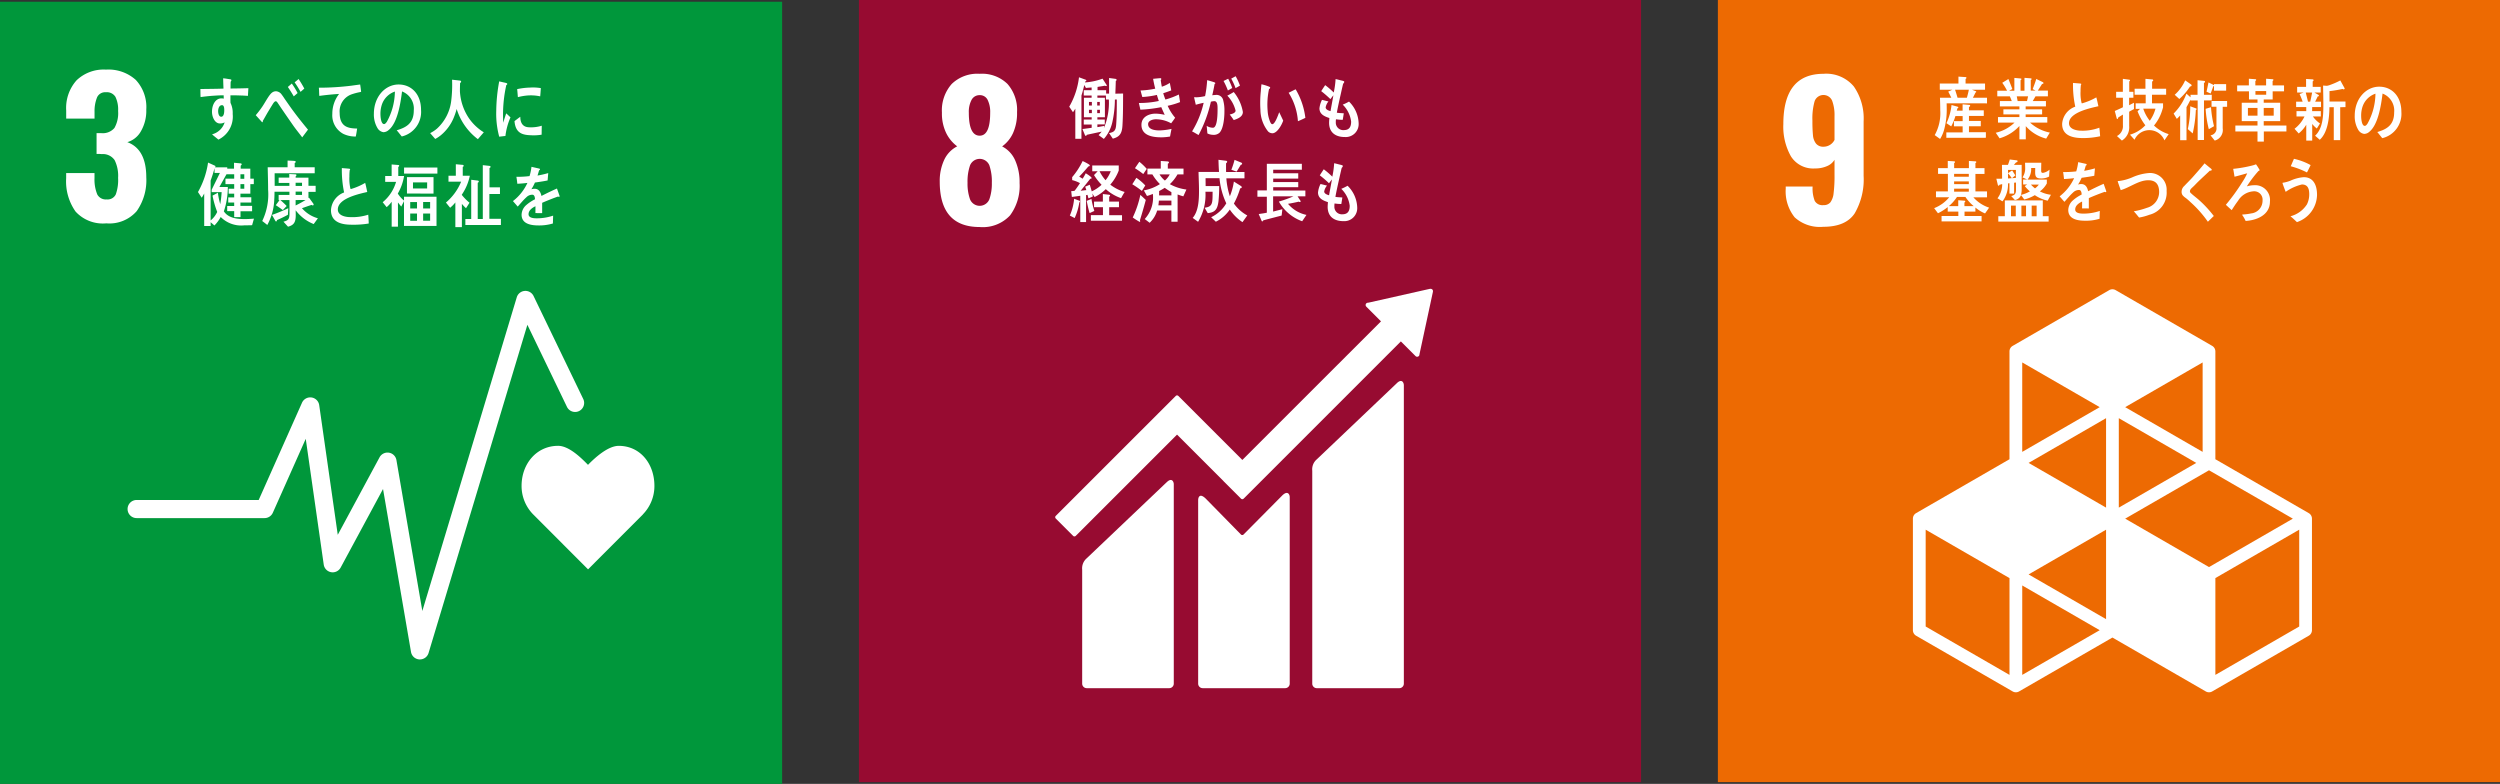 <svg xmlns="http://www.w3.org/2000/svg" width="345" height="108.171"><rect width="100%" height="100%" fill="#333333" stroke="none"/><path fill="#970b31" d="M118.533 0h107.933v107.933H118.533z"/><path d="M129.684 25.074a6.862 6.862 0 01.61-3 3.961 3.961 0 011.8-1.879 5.071 5.071 0 01-1.524-1.843 6.172 6.172 0 01-.584-2.808 5.49 5.49 0 011.347-3.951 5.086 5.086 0 013.862-1.41 5.035 5.035 0 013.837 1.4 5.44 5.44 0 011.321 3.889 6.683 6.683 0 01-.559 2.9 4.631 4.631 0 01-1.5 1.831 3.926 3.926 0 011.8 1.931 7.386 7.386 0 01.609 3.125 6.831 6.831 0 01-1.321 4.471 5.133 5.133 0 01-4.192 1.6q-5.506-.005-5.506-6.256zm6.847 2.428a6.462 6.462 0 00.343-2.274 6.889 6.889 0 00-.343-2.414 1.441 1.441 0 00-2.668.013 6.9 6.9 0 00-.343 2.4 6.468 6.468 0 00.343 2.274 1.438 1.438 0 002.668 0zm.115-11.955a3.706 3.706 0 00-.356-1.767 1.17 1.17 0 00-1.093-.648 1.223 1.223 0 00-1.118.648 3.485 3.485 0 00-.381 1.767q0 3.178 1.5 3.176 1.447-.001 1.448-3.172z" fill="#fff"/><g fill="#fff"><path d="M192.741 52.901L181.72 63.386a1.822 1.822 0 00-.629 1.574v29.382a.628.628 0 00.629.627h11.384a.627.627 0 00.627-.627V53.166c0-.348-.272-.98-.99-.266m-31.75 13.659l-11.022 10.482a1.829 1.829 0 00-.629 1.574v15.727a.63.63 0 00.629.626h11.385a.629.629 0 00.628-.626V66.827c0-.347-.274-.981-.99-.263"/><path d="M197.75 40.188a.314.314 0 00-.093-.24.339.339 0 00-.2-.09h-.061l-.09.006-8.439 1.9-.153.016a.333.333 0 00-.164.086.322.322 0 000 .453l.1.1 1.927 1.928-19.134 19.125-8.832-8.833a.252.252 0 00-.359 0l-2.4 2.4-14.158 14.155a.256.256 0 000 .36l2.4 2.4a.251.251 0 00.356 0l13.981-13.978 6.409 6.41a.127.127 0 00.02.029l2.4 2.4a.251.251 0 00.359 0l21.7-21.7 2.024 2.023a.316.316 0 00.45 0 .309.309 0 00.092-.208v-.028l1.854-8.615z"/><path d="M176.928 68.398l-5.332 5.378a.256.256 0 01-.344-.014l-4.831-4.925c-.885-.88-1.075-.166-1.075.181V94.34a.625.625 0 00.624.627h11.387a.628.628 0 00.626-.627V68.597c0-.345-.273-.98-1.055-.2"/></g><path d="M154.9 17.302c-.062 1.113-.38 1.583-1.331 1.833l-.523-.767c.665-.13.92-.307.983-1.131.089-1.157.089-2.333.089-3.5h-.263a14.9 14.9 0 01-.365 3.187 5.2 5.2 0 01-1.157 2.247l-.728-.527a5.343 5.343 0 00.427-.481c-.689.148-1.378.289-2.068.445-.008.074-.047.138-.119.138s-.11-.064-.134-.129l-.334-.814c.428-.046.848-.111 1.276-.167v-.453h-1.094v-.687h1.094v-.315h-1.071v-2.693h1.062v-.306h-1.086v-.731h1.086v-.379c-.261.018-.522.038-.786.065l-.221-.407c-.095.359-.182.729-.284 1.092-.018.065-.113.343-.113.388v5.944h-.846v-4.166a4.97 4.97 0 01-.324.5l-.516-.766a10.546 10.546 0 001.347-4.057l.935.342a.136.136 0 01.079.111c0 .075-.1.11-.151.121l-.031.137a8.649 8.649 0 002.417-.519l.594.918a.1.1 0 01-.11.1.212.212 0 01-.144-.055c-.34.071-.689.118-1.029.175v.453h1.186v.473h.407v-2.159l.887.121c.055.009.151.047.151.13a.183.183 0 01-.113.158 114.55 114.55 0 01-.062 1.757c.356-.007.713-.017 1.07-.017-.007 1.467.002 2.929-.087 4.391zm-4.222-3.239h-.4v.5h.4zm0 1.091h-.4v.456h.4zm1.093-1.091h-.357v.5h.357zm.016 1.091h-.373v.456h.373zm.831-1.416v-.556h-1.18v.306h1.038v2.693h-1.038v.315h1.021v.667h-1.021v.38c.318-.048.625-.112.943-.167l-.047.315a9.2 9.2 0 00.689-3.954zm8.521.862a6.53 6.53 0 001.032 1.647c-.175.268-.364.52-.554.771a4.3 4.3 0 00-2.14-.557c-.323 0-1.037.157-1.037.667 0 .814 1.093.871 1.592.871a8.877 8.877 0 001.64-.213c-.078.353-.141.7-.205 1.055a7.21 7.21 0 01-1.162.11c-1.009 0-2.784-.129-2.784-1.722 0-1.158 1.127-1.547 1.941-1.547a5.79 5.79 0 011.268.168c-.157-.353-.325-.7-.475-1.064a18.815 18.815 0 01-2.884.35l-.206-.925a12.537 12.537 0 002.75-.277q-.144-.418-.263-.834a11.985 11.985 0 01-2.012.286c-.087-.294-.165-.6-.245-.9a11.62 11.62 0 002.027-.25 15.681 15.681 0 01-.292-1.361c.324-.027.65-.065.972-.084h.033a.114.114 0 01.127.112.216.216 0 01-.08.146c.04.307.088.612.151.918a4.35 4.35 0 001.1-.529c.065.343.142.687.2 1.038-.364.14-.736.269-1.108.39.086.3.19.582.3.869a10.409 10.409 0 001.854-.694c.071.354.11.706.173 1.047a10.573 10.573 0 01-1.713.512zm7.15 3.72a1.179 1.179 0 01-.894.286 1.775 1.775 0 01-.776-.194c-.032-.35-.055-.693-.1-1.045a1.654 1.654 0 00.871.26c.641 0 .634-2.083.634-2.611 0-.381.008-1.056-.445-1.056a2.169 2.169 0 00-.475.073 18.015 18.015 0 01-1.7 4.6c-.308-.167-.593-.353-.9-.5a12.976 12.976 0 001.6-3.945c-.366.073-.731.167-1.085.269l-.23-.992c0-.045.054-.054.078-.054.072 0 .134.018.206.018a6.151 6.151 0 001.229-.167 15.615 15.615 0 00.285-2.2c.237.056.467.13.7.2.1.036.223.065.325.109.041.021.1.048.1.112s-.056.083-.095.1a26.88 26.88 0 01-.326 1.566 3.946 3.946 0 01.476-.046.934.934 0 011.046.786 5.153 5.153 0 01.159 1.408c.005.848-.111 2.44-.683 3.023zm1.158-5.832a10.026 10.026 0 00-.6-1.315l.641-.308a10.966 10.966 0 01.563 1.28zm.808 4.083c-.175-.27-.365-.519-.554-.769.23-.048.809-.187.809-.538a4.581 4.581 0 00-1.142-2.065 9.864 9.864 0 00.888-.5 5.911 5.911 0 011.26 2.758c-.001.698-.801.957-1.261 1.114zm.254-4.408a9.106 9.106 0 00-.6-1.314l.611-.332a8.131 8.131 0 01.594 1.3zm5.122 6.226a.853.853 0 01-.63-.244 4.828 4.828 0 01-1.062-3.008 14.973 14.973 0 01.053-2.547c.022-.324.049-.643.089-.961a6.508 6.508 0 011.138.365.12.12 0 01.063.1.2.2 0 01-.154.186 10.245 10.245 0 00-.19 3.057 4.535 4.535 0 00.246 1.225c.059.175.2.589.4.576.38-.026.8-1.271.948-1.654l.55 1.16c-.212.631-.826 1.701-1.451 1.745zm3.482-1.659a8.434 8.434 0 00-1.281-3.929c.328-.151.636-.33.969-.476a10.086 10.086 0 011.339 3.938c-.34.172-.68.324-1.027.467zm6.501 2.181c-1.11.01-2.188-.462-2.2-1.956 0-.221.023-.443.04-.664-.58-.2-1.357-.463-1.371-1.324a3.384 3.384 0 01.35-1.187c.3.065.6.156.894.221a1.773 1.773 0 00-.387.815c.008.325.458.464.674.521.125-.734.268-1.455.394-2.187-.142.176-.275.351-.411.529a14.65 14.65 0 00-1.269-1.1c.176-.277.358-.554.548-.832a11.12 11.12 0 011.181 1.02 12.049 12.049 0 00.254-1.853c.254.046.516.122.768.185a2.05 2.05 0 01.317.084c.055.019.111.046.111.12a.373.373 0 01-.15.241c-.057.2-.1.428-.151.628-.1.437-.191.871-.294 1.308-.148.684-.308 1.38-.427 2.073.316.056.642.056.958.083l-.143.9a6.346 6.346 0 01-.934-.075 2.275 2.275 0 00-.025.409 1.031 1.031 0 001.149 1.082c.674-.009.975-.416.966-1.185a3.937 3.937 0 00-1.162-2.326 6.718 6.718 0 00.869-.423 4.362 4.362 0 011.33 3.009 1.784 1.784 0 01-1.879 1.884zm-36.666 9.016a8.085 8.085 0 01-.646 2.166l-.664-.345a7.575 7.575 0 00.593-2.32l.717.27a.123.123 0 01.086.127c0 .046-.054.083-.086.102zm5.756-.583a6.141 6.141 0 01-2.106-1.243 5.438 5.438 0 01-1.545 1.085l-.326-.491.093.407a4.757 4.757 0 01-.617.269l-.125-.482-.2.037v3.722h-.8V27.02c-.392.047-.772.114-1.163.158l-.086-.806a1.817 1.817 0 00.467-.047c.264-.333.508-.695.741-1.053a4.531 4.531 0 00-1.077-.416v-.411a10.31 10.31 0 001.443-2.22 7.368 7.368 0 01.811.425c.064.037.173.094.173.195s-.133.121-.187.121c-.413.48-.825.963-1.272 1.408.163.093.32.193.475.288a8.521 8.521 0 00.429-.751c.128.076.812.5.812.649 0 .1-.117.121-.18.1-.443.554-.881 1.119-1.339 1.665.263-.028.521-.065.787-.091a7.279 7.279 0 00-.157-.473c.21-.083.422-.175.632-.268.1.3.189.609.273.916a5.145 5.145 0 001.357-.907 8.179 8.179 0 01-1.046-1.343l.515-.529h-.755v-.8h3.657v.7a6.439 6.439 0 01-1.17 1.952 5.9 5.9 0 001.989 1.009c-.183.27-.339.566-.503.857zm-4.337 2.065c-.171-.547-.289-1.12-.406-1.686l.657-.27a11.631 11.631 0 00.4 1.657zm.172 1.054v-.769h1.669v-1.1h-1.232v-.77h1.219v-1.046c.212.028.43.045.641.074a1.51 1.51 0 01.281.037.094.094 0 01.077.093.181.181 0 01-.125.151v.691h1.35v.77h-1.35v1.1h1.77v.769zm1.2-6.834a5.526 5.526 0 00.828 1.242 4.534 4.534 0 00.716-1.242zm5.842 2.714a13.6 13.6 0 00-1.326-.917l.562-.888a6.987 6.987 0 011.233 1.056zm-.273 4.056a.279.279 0 01.038.142.082.082 0 01-.076.081 10.7 10.7 0 01-.952-.609 13.777 13.777 0 001.052-3.122l.75.7a67.722 67.722 0 01-.812 2.808zm.461-6.379a11.537 11.537 0 00-1.147-.807l.608-.889a7.541 7.541 0 011.021.983zm5.53 3.075a8.288 8.288 0 01-.79-.26v3.768h-.858v-1.551h-1.965a3.772 3.772 0 01-1.035 1.693l-.68-.518a4.374 4.374 0 001.123-3.471 4.97 4.97 0 01-.812.286l-.436-.768a6.041 6.041 0 002.222-.87 6.552 6.552 0 01-1.037-1.334h-.687v-.8h1.842v-1.057l.983.067a.158.158 0 01.146.147c0 .091-.092.139-.155.157v.686h2.166v.8h-.835a5.615 5.615 0 01-1.053 1.342 6.246 6.246 0 002.287.742zm-1.647.591h-1.726c-.016.214-.04.436-.071.649h1.8zm0-1.167a10.475 10.475 0 01-.919-.6 7.881 7.881 0 01-.773.443c0 .2 0 .4-.007.6h1.7zm-1.638-2.454a3.38 3.38 0 00.742.852 3.037 3.037 0 00.67-.852zm11.449 6.589a6.224 6.224 0 01-1.751-1.737 5 5 0 01-1.926 1.681l-.649-.623a4.8 4.8 0 002.09-1.916 10.28 10.28 0 01-.935-3.47h-1.924v.046c0 .349.009.69.009 1.038h1.873a20.977 20.977 0 01-.1 2.123c-.151 1.15-.514 1.518-1.481 1.614l-.436-.746c.958-.112 1.085-.49 1.1-1.567l.006-.64h-.989a7.2 7.2 0 01-1.014 4.151l-.745-.538c.815-.943.872-2.509.872-3.781 0-.852-.049-1.708-.065-2.559h2.829c-.047-.555-.063-1.122-.079-1.679l1.037.133c.056.008.167.038.167.133a.26.26 0 01-.15.2c-.008.228-.008.443-.008.67 0 .179 0 .366.008.546h2.535v.879h-2.5a10.173 10.173 0 00.485 2.472 8.746 8.746 0 00.553-2.029l.989.621a.219.219 0 01.1.17c0 .1-.159.142-.221.152a11.027 11.027 0 01-.865 2.092 5.477 5.477 0 001.847 1.642zm-.239-7.905c-.19.313-.372.632-.571.934l-.728-.254a11.186 11.186 0 00.444-1.369l.918.377a.194.194 0 01.128.162c0 .092-.128.142-.192.149zm8.475 7.783a6.027 6.027 0 01-3.215-2.714 17.457 17.457 0 002.006-.721h-2.8v2.1l1.276-.327-.1.876c-.84.217-1.689.435-2.533.662-.022.063-.074.145-.142.145a.107.107 0 01-.082-.065l-.405-.949c.374-.061.75-.106 1.119-.187v-2.206h-1.3v-.868h1.3v-3.677h4.832v.82h-3.954v.489h3.456v.74h-3.456v.471h3.456v.714h-3.456v.462h4.44v.8h-1.074l.428.659a.12.12 0 01-.12.126.31.31 0 01-.15-.054c-.488.118-.985.217-1.479.3a4.479 4.479 0 002.546 1.528zm5.716-.013c-1.108.01-2.186-.462-2.2-1.953 0-.224.022-.445.039-.667-.578-.2-1.356-.462-1.371-1.324a3.391 3.391 0 01.349-1.184c.3.064.6.156.894.22a1.768 1.768 0 00-.387.817c.008.323.458.46.673.519.126-.732.269-1.455.4-2.187-.142.177-.276.351-.411.528a14.38 14.38 0 00-1.269-1.092c.175-.278.359-.556.548-.835a11.331 11.331 0 011.179 1.02 11.845 11.845 0 00.254-1.853c.254.047.515.12.769.186a1.84 1.84 0 01.316.085c.056.017.112.045.112.118a.361.361 0 01-.15.24c-.057.2-.1.429-.152.63-.1.437-.191.872-.293 1.307-.149.685-.308 1.38-.428 2.073.317.057.641.057.959.085l-.143.9a6.341 6.341 0 01-.934-.074 2.293 2.293 0 00-.024.406 1.031 1.031 0 001.149 1.085c.673-.01.974-.417.966-1.183a3.936 3.936 0 00-1.164-2.326 7.239 7.239 0 00.87-.426 4.363 4.363 0 011.33 3.009 1.784 1.784 0 01-1.881 1.876z" fill="#fff"/><path fill="#00973b" d="M0 .238h107.933v107.933H0z"/><path d="M10.43 29.197a7.211 7.211 0 01-1.3-4.6v-.712h3.912v.686a5.44 5.44 0 00.381 2.262 1.328 1.328 0 001.3.686 1.243 1.243 0 001.258-.7 5.913 5.913 0 00.317-2.273 4.876 4.876 0 00-.482-2.452 1.958 1.958 0 00-1.779-.827 5.091 5.091 0 00-.711-.024v-2.872h.635a2.1 2.1 0 001.83-.711 4.129 4.129 0 00.508-2.339 4.023 4.023 0 00-.368-1.955 1.384 1.384 0 00-1.308-.635 1.229 1.229 0 00-1.22.686 5.087 5.087 0 00-.356 2.032v.917H9.135v-1.119a5.723 5.723 0 011.435-4.167 5.4 5.4 0 014.053-1.474 5.625 5.625 0 014.116 1.422 5.48 5.48 0 011.449 4.091 5.638 5.638 0 01-.737 2.986 3.153 3.153 0 01-1.88 1.512q2.616.965 2.617 4.852a7.392 7.392 0 01-1.321 4.664 4.993 4.993 0 01-4.192 1.689 5.1 5.1 0 01-4.245-1.625z" fill="#fff"/><g fill="#fff"><path d="M90.309 67.051c0-3.049-1.957-5.523-4.922-5.523-1.483 0-3.271 1.624-4.243 2.622-.971-1-2.641-2.625-4.124-2.625-2.966 0-5.043 2.474-5.043 5.525a5.585 5.585 0 001.573 3.908l7.6 7.614 7.59-7.6-.006-.006a5.587 5.587 0 001.575-3.915z"/><path d="M57.949 91.002h-.078a1.245 1.245 0 01-1.152-1.034l-3.861-22.486-5.849 10.844a1.248 1.248 0 01-2.334-.416l-2.482-17.353-4.542 10.2a1.251 1.251 0 01-1.14.741H18.856a1.25 1.25 0 010-2.5H35.7l5.975-13.418a1.248 1.248 0 012.376.33l2.56 17.894 5.767-10.694a1.249 1.249 0 012.329.38l3.575 20.825 13.03-43.284a1.248 1.248 0 012.319-.182l6.857 14.213a1.248 1.248 0 01-2.248 1.085l-5.462-11.325L59.144 90.11a1.249 1.249 0 01-1.195.892z"/></g><path d="M69.748 18.763c-.283.028-.566.067-.857.1a12.236 12.236 0 01-.408-3.592 23.24 23.24 0 01.408-4.042l.684.16a2.287 2.287 0 01.337.087.117.117 0 01.088.124.127.127 0 01-.126.123 18.747 18.747 0 00-.456 4.2c0 .344.016.676.016 1.02.142-.428.275-.867.424-1.3.2.181.395.371.589.553a9.083 9.083 0 00-.699 2.567zm5-.178a6.33 6.33 0 01-1.437.082c-1.124-.037-2.172-.22-2.309-1.953.266-.2.53-.412.8-.6 0 .983.457 1.425 1.189 1.451a5.028 5.028 0 001.772-.216 235.8 235.8 0 00-.018 1.236zm-.2-5.288a6.134 6.134 0 00-1.822-.114 7.971 7.971 0 00-1.258.223c-.034-.341-.056-.764-.1-1.105a9.565 9.565 0 011.783-.216 6.5 6.5 0 011.484.075c-.027.375-.048.76-.088 1.137zm-40.336-.065a17.28 17.28 0 00-.98-.054c-.482-.014-.96-.035-1.434-.02.008.358-.009.692.014 1.046a3.157 3.157 0 01.3 1.522 3.532 3.532 0 01-1.975 3.543c-.287-.25-.593-.471-.873-.731a2.465 2.465 0 001.738-1.655 1.218 1.218 0 01-.664.155c-.682 0-1.083-.877-1.083-1.621 0-.925.457-1.839 1.3-1.839a1.3 1.3 0 01.322.038c0-.152-.007-.311-.017-.465-.546 0-1.091.04-1.628.074-.522.045-1.034.1-1.548.171-.031-.367-.017-.741-.031-1.109 1.065-.02 2.125-.02 3.19-.06a41.5 41.5 0 01-.046-1.423c.232.02.481.059.714.1a2.473 2.473 0 01.3.048c.055.01.119.027.119.116a.265.265 0 01-.1.2c-.009.311-.016.64-.016.948a96.444 96.444 0 002.463-.049zm-3.578 1.282c-.368 0-.53.423-.53.818 0 .318.1.779.425.779.353 0 .418-.538.418-.865 0-.258 0-.732-.313-.732zm11.071 4.441c-.407-.544-.882-1.112-1.3-1.718-.5-.718-1.017-1.464-1.5-2.173-.167-.239-.333-.5-.5-.744-.087-.122-.2-.345-.349-.345-.217 0-.421.415-.541.595-.159.255-.32.525-.469.768-.271.446-.509.9-.772 1.333v.05c0 .082-.033.151-.1.151l-.882-.975a12.714 12.714 0 00.938-1.23c.3-.456.572-.961.891-1.417.3-.412.54-.656.992-.656a1.048 1.048 0 01.789.5c.174.213.342.5.5.718.376.536.749 1.083 1.129 1.587.588.8 1.352 1.746 1.971 2.494zm-1.164-5.654a19.718 19.718 0 00-.818-1.3l.546-.472a11.527 11.527 0 01.8 1.311zm.935-.621a12.241 12.241 0 00-.818-1.316l.548-.458a14.553 14.553 0 01.789 1.317zm8.184.035a8.44 8.44 0 00-1.169.314 2.5 2.5 0 00-1.617 2.575c.016 1.934 1.215 2.115 2.411 2.136-.054.363-.11.735-.188 1.1h-.161a3.846 3.846 0 01-1.561-.367 2.894 2.894 0 01-1.515-2.758 4.435 4.435 0 01.936-2.753 35.68 35.68 0 00-2.73.273c-.041-.478-.019-.761-.066-1.132a36.25 36.25 0 004.535-.283c.355-.053.957-.13 1.162-.16.039.144.124.884.136.957s-.089.081-.173.098zm5.784 6.119c-.239-.283-.455-.58-.7-.853 1.225-.367 2.357-.9 2.357-2.732a2.542 2.542 0 00-1.62-2.63c-.21 1.671-.622 4.331-1.838 5.316a1.124 1.124 0 01-.719.309 1.143 1.143 0 01-.828-.563 3.616 3.616 0 01-.5-1.98c0-2.368 1.571-4.041 3.416-4.041 1.707 0 3.093 1.267 3.093 3.518a3.48 3.48 0 01-2.661 3.656zm-2.726-4.456a4 4 0 00-.218 1.323c0 .4.071 1.422.5 1.422.154 0 .286-.184.381-.31a8.848 8.848 0 001.114-4.177 2.865 2.865 0 00-1.777 1.742zm13.229 4.828a8.3 8.3 0 01-2.925-4.167 9.938 9.938 0 01-.428 1.254 6.2 6.2 0 01-1.717 2.336 4.606 4.606 0 01-.816.548l-.7-.806a4.556 4.556 0 00.942-.621 6.185 6.185 0 001.956-3.766 17.788 17.788 0 00.126-2.987l1.1.125c.064.009.151.049.151.142a.189.189 0 01-.142.174c-.016.391-.024.778-.024 1.167a7.339 7.339 0 001.236 3.7 6.85 6.85 0 002.058 1.953zM34.789 31.079c-.362.009-.725.019-1.087.019a3.964 3.964 0 01-3.244-1.155 5 5 0 01-.869 1.173l-.523-.453v.529h-.887v-4.489a5.22 5.22 0 01-.344.583l-.516-.784a11.582 11.582 0 001.392-4.067l.96.435a.113.113 0 01.065.1.149.149 0 01-.086.122h1.711v.767l-1.086 1.947h1.164a10.5 10.5 0 01-.547 3.359c.644.981 1.932 1.067 2.905 1.067.419 0 .829-.026 1.248-.056zm-5.58-4.568v-.322l1.138-2.327h-.742v-.653a18.78 18.78 0 01-.539 1.712v5.5a3.3 3.3 0 00.909-1.173 12.8 12.8 0 01-.644-2.252c.248-.131.492-.264.74-.4a9.4 9.4 0 00.323 1.579 14.876 14.876 0 00.193-1.664zm5.338-1.1v1.314h-1.368v.5h1.5v.72h-1.5v.463h1.61v.748h-1.6v.812h-.87v-.832h-.966v-.709h.966v-.481h-.821v-.709h.821v-.512h-.764v-.681h.764v-.633h-1.206v-.757h1.206v-.606h-1.134v-.775h1.11v-.814l.926.087a.13.13 0 01.13.141c0 .074-.09.131-.138.169v.417h1.33v1.381h.482v.757zm-.836-1.363h-.531v.622h.531zm0 1.363h-.531v.633h.531zm9.579 5.51a5.8 5.8 0 01-2.487-1.9c0 .226.008.44.008.665 0 1-.259 1.375-1.064 1.6l-.629-.691c.613-.174.831-.292.831-1.1v-1.882h-1.248c.3.263.588.526.86.818l-.53.556c-.322-.231-.643-.46-.974-.671l.517-.7h-.122v-.712h1.488v-.448h-2.055c-.008.341-.008.682-.034 1.022a7.874 7.874 0 01-.963 3.567c-.236-.183-.46-.369-.7-.544a8.469 8.469 0 00.811-4.318c0-1.032-.038-2.065-.056-3.1h2.742v-.925c.307.019.695.019.992.058.056.009.129.028.129.117a.189.189 0 01-.138.164v.585h2.761v.828H37.9c0 .584.005 1.16.005 1.743h2.03v-.408h-1.48v-.733h1.464v-.5l.846.046c.064 0 .143.012.143.12a.178.178 0 01-.11.154v.184h1.769v1.124h.992v.834h-.992v.861l.073-.06.6.829a.244.244 0 01.04.128.11.11 0 01-.106.116.393.393 0 01-.177-.069c-.443.138-.885.3-1.327.451a4.468 4.468 0 002.2 1.392zm-3.559-1.285a15.649 15.649 0 01-1.5.73c-.018.069-.056.2-.129.2-.041 0-.074-.039-.1-.079l-.466-.827a24.287 24.287 0 002.246-.928zm1.948-4.418h-.884v.439h.884zm0 1.22h-.884v.467h.884zm-.884 1.17v.749a14.9 14.9 0 001.377-.759zm7.765 3.403c-1.112 0-2.885-.179-2.885-2a2.767 2.767 0 011.812-2.453 15.126 15.126 0 01-.312-3.364l.708.057c.115.012.232.019.349.038.039.011.086.028.086.085a.2.2 0 01-.054.106 6.425 6.425 0 00-.046.874 5.956 5.956 0 00.146 1.7.094.094 0 00.07.03 8.439 8.439 0 001.96-.848c.115.41.194.838.287 1.256-.972.238-4.06.846-4.06 2.413 0 .887 1.151 1.056 1.689 1.056a7.1 7.1 0 002.509-.334c.034.4.057.808.066 1.218a12.876 12.876 0 01-2.325.166zm7.191.167V27.76l-.375.745c-.163-.181-.3-.373-.458-.565v3.344h-.867v-3.442a4.271 4.271 0 01-.693.745l-.547-.68a5.7 5.7 0 001.846-2.807h-1.5v-.811h.889v-1.594l.916.074c.048 0 .129.029.129.106a.183.183 0 01-.129.152v1.261h.8a7.088 7.088 0 01-.866 2.426 3.981 3.981 0 00.858.964v-.525h4.485v4.028zm.009-7.217v-.841h4.6v.841zm.4 2.75v-2.269h3.666v2.273zm1.387 1.173h-.938v.889h.938zm0 1.585h-.938v1h.938zm1.4-4.3h-1.956v.84h1.951zm.41 2.712h-.965v.889h.965zm0 1.585h-.965v1h.965zm4.374-2.604v.038a7.185 7.185 0 001.061 1.079l-.482.756a6.4 6.4 0 01-.571-.6v3.209h-.9v-3.41a4.593 4.593 0 01-.72.736l-.581-.717a7.494 7.494 0 002.1-2.882h-1.747v-.819h1.013v-1.587l.971.087a.142.142 0 01.115.132c0 .077-.073.124-.13.143v1.225h.978a7.172 7.172 0 01-1.107 2.61zm.489 4.191v-.83h.808v-5.414l.922.115a.132.132 0 01.123.133c0 .087-.088.133-.147.163v5h.7v-7.429l.924.1c.064.01.148.046.148.134s-.091.135-.148.174v2.652h1.445v.917h-1.462v3.429h1.592v.854zm12.915-3.887a.207.207 0 01-.117-.047c-.572.193-1.673.631-2.2.87v1.425l-.935-.008c.008-.129.008-.269.008-.425v-.518c-.635.3-.951.674-.951 1.1 0 .371.364.564 1.085.564a7.026 7.026 0 002.307-.369l-.032 1.083a6.591 6.591 0 01-1.99.269c-1.553 0-2.331-.489-2.331-1.483a1.836 1.836 0 01.65-1.332 5.6 5.6 0 011.2-.795c-.014-.418-.143-.631-.372-.631a1.146 1.146 0 00-.815.353 7.2 7.2 0 00-.611.627c-.294.327-.476.548-.587.66-.142-.168-.363-.417-.659-.759a6.674 6.674 0 002-2.51c-.42.056-.888.095-1.395.121a12.195 12.195 0 00-.127-.961 13.484 13.484 0 001.815-.1 7.567 7.567 0 00.268-1.278l1.07.242a.111.111 0 01.1.111c0 .056-.038.1-.126.138-.04.158-.111.4-.213.713a12.945 12.945 0 001.48-.341l-.087 1.017c-.435.094-1.022.187-1.75.289a5.776 5.776 0 01-.492.926 1.573 1.573 0 01.451-.065c.484 0 .8.325.943.99a38.128 38.128 0 012.139-1.027l.365 1.036c.004.08-.027.115-.091.115z" fill="#fff"/><path fill="#ed6a02" d="M237.067 0H345v107.933H237.067z"/><path d="M247.663 29.991a5.739 5.739 0 01-1.233-3.951v-.3h3.71a4.8 4.8 0 00.292 1.981 1.216 1.216 0 001.207.585 1.172 1.172 0 00.953-.381 2.569 2.569 0 00.445-1.258 18.868 18.868 0 00.127-2.529v-2.087a2.191 2.191 0 01-1.041.876 4 4 0 01-1.652.319 3.623 3.623 0 01-3.328-1.679 8.335 8.335 0 01-1.042-4.445q0-6.937 5.539-6.937a4.948 4.948 0 014.192 1.753 7.746 7.746 0 011.347 4.827v7.495a9.31 9.31 0 01-1.232 5.184q-1.233 1.854-4.332 1.854a5.158 5.158 0 01-3.952-1.307zm5.5-10.684v-3.278a5.653 5.653 0 00-.33-2.134 1.3 1.3 0 00-2.413.063 8.7 8.7 0 00-.306 2.706 19.959 19.959 0 00.077 2.02 2.15 2.15 0 00.42 1.131 1.263 1.263 0 001.054.431 1.688 1.688 0 001.498-.939zm65.447 51.506l-12.889-7.439v-14.88a.882.882 0 00-.44-.763l-13.326-7.694a.883.883 0 00-.879 0l-13.327 7.694a.882.882 0 00-.44.763v14.88l-12.888 7.439a.88.88 0 00-.44.762v15.392a.882.882 0 00.44.761l13.328 7.692a.883.883 0 00.879 0l12.887-7.439 12.886 7.439a.888.888 0 00.44.117.867.867 0 00.44-.117l13.329-7.692a.881.881 0 00.44-.761V71.574a.879.879 0 00-.44-.761zm-27.973 14.63l-10.691-6.173 10.691-6.172zm12.446-21.561l-10.688 6.17V57.709zm-12.446 6.17l-10.69-6.17 10.69-6.173zm2.638 1.523l11.567-6.677 11.57 6.677-11.57 6.681zm10.688-9.216l-10.688-6.171 10.688-6.171zm-14.205-6.171l-10.69 6.171V50.016zm-12.447 36.948l-11.569-6.678v-13.36l11.569 6.681zm1.758 0V80.794l10.69 6.173zm38.224-6.678l-11.571 6.678V79.774l11.571-6.681zm-48.658-72.195c.006.242.013.477.013.721a10.439 10.439 0 01-.356 2.9 4.669 4.669 0 01-.562 1.294l-.738-.534a6.21 6.21 0 00.762-3.435c0-.571-.016-1.152-.04-1.722h1.568c-.141-.282-.277-.573-.427-.844l.578-.263h-1.742v-.852h2.575v-.955l.951.065c.071 0 .151 0 .151.112a.18.18 0 01-.119.141v.637h2.686v.852h-1.807l.515.2a.1.1 0 01.079.092c0 .057-.064.085-.1.094-.12.245-.229.487-.365.723h1.951v.776zm-.041 4.756v-.752h2.251v-.831h-1.2v-.72h1.2v-.7h-1a7.038 7.038 0 01-.578 1.423l-.656-.438a7.818 7.818 0 00.7-2.51l.842.234a.111.111 0 01.095.1c0 .076-.063.105-.119.114-.032.111-.064.226-.1.337h.809v-.88l.966.082c.048 0 .08.067.08.115 0 .093-.105.148-.167.167v.469h2.044v.769h-2.044v.692h1.632v.739h-1.632v.813h2.336v.77zm1.2-6.639c.113.312.279.854.365 1.172a.312.312 0 01-.4-.065h1.673c.1-.367.2-.731.268-1.106zm12.579 6.749a5.6 5.6 0 01-2.814-1.722v1.823h-.879v-1.843a5.972 5.972 0 01-2.742 1.7l-.524-.768a5.446 5.446 0 002.591-1.4h-2.282v-.76h2.956v-.368h-2.21v-.7h2.21v-.405h-2.694v-.742h1.64c-.086-.215-.166-.436-.27-.648h-1.728v-.777h1.347a7.84 7.84 0 00-.664-1.092l.848-.521c.19.454.372.917.546 1.381l-.444.231h.722V10.75l.887.083a.082.082 0 01.087.092c0 .065-.07.119-.118.138v1.455h.539v-1.777l.9.073a.1.1 0 01.087.1c0 .065-.08.111-.12.129v1.463h.666l-.4-.211c.175-.464.356-.919.491-1.4l.9.437a.165.165 0 01.1.138c0 .1-.137.111-.191.111-.2.316-.395.621-.593.926h1.394v.788h-1.712c-.126.222-.253.434-.38.648h1.821v.742h-2.8v.405h2.273v.7h-2.273v.368h2.987v.76h-2.378a5.683 5.683 0 002.726 1.379zm-4.059-5.833l.12.648h1.29c.057-.215.1-.436.152-.648zm9.146 5.759c-1.112 0-2.885-.175-2.885-1.943a2.7 2.7 0 011.811-2.391 14.4 14.4 0 01-.311-3.275c.233.017.475.035.708.056.115.008.233.017.349.036.039.008.085.028.085.083a.182.182 0 01-.053.1 6.483 6.483 0 00-.047.853 5.691 5.691 0 00.146 1.655.1.1 0 00.072.028 8.554 8.554 0 001.958-.821c.116.4.194.813.287 1.221-.971.232-4.059.823-4.059 2.351 0 .862 1.151 1.028 1.689 1.028a6.614 6.614 0 002.5-.415c.047.388.084.786.108 1.182a11.135 11.135 0 01-2.358.252zm6.367-3.638v1.99a2.138 2.138 0 01-1.005 1.992l-.684-.628a1.522 1.522 0 00.824-1.483v-1.482c-.218.15-.447.27-.661.428-.005.073-.038.192-.117.192-.046 0-.063-.045-.078-.093l-.267-1.018c.377-.165.755-.333 1.123-.516v-1.314h-.935v-.815h.926v-1.79l.906.121a.1.1 0 01.086.083c0 .066-.071.131-.11.159v1.428h.572v.815h-.588v1.035l.668-.342v.871c-.225.127-.445.236-.66.367zm4.865 3.954a2.242 2.242 0 00-4.128-.084l-.627-.7a4.754 4.754 0 002.121-1.3 7.46 7.46 0 01-1.077-1.936l.345-.323h-.605v-.77h1.385v-1.184h-1.529v-.826h1.494v-1.37l.943.084a.124.124 0 01.127.139c0 .074-.1.13-.15.148v.992h1.936v.833h-1.951v1.184h1.525v.556c0 .028-.1.344-.118.4a6.072 6.072 0 01-1.131 2.11 5.082 5.082 0 002.027 1.187zM295.769 15a5.433 5.433 0 00.9 1.667 5.18 5.18 0 00.785-1.667zm8.381-1.14v5.461h-.873v-5.453h-.982v-.119c-.182.351-.354.7-.559 1.035v4.564h-.873v-3.417a4.6 4.6 0 01-.463.472l-.441-.73a7.625 7.625 0 001.769-2.75l.566.506v-.35h.966V11.07l.9.092c.055.01.135.027.135.109a.2.2 0 01-.149.178v1.63h1.077v.779zm-1.919-1.935a8.3 8.3 0 01-1.485 1.738l-.637-.582a5.808 5.808 0 001.445-1.992l.812.564a.159.159 0 01.078.122.172.172 0 01-.213.152zm.794 3.266a17.646 17.646 0 01-.433 3.222l-.676-.6a14.049 14.049 0 00.338-3.148l.818.3c.033.007.056.056.056.094 0 .062-.071.117-.107.134zm1.791 2.64a15.289 15.289 0 01-.44-2.814l.741-.223a15.363 15.363 0 00.416 2.62zm.717-5.317v-.684a.1.1 0 01-.1.076c-.119.332-.238.673-.37 1.006l-.567-.258c.11-.425.182-.851.276-1.278l.739.361.023.038v-.166h1.673v.9zm1.2 2.223V17.7a1.514 1.514 0 01-1.1 1.7l-.582-.723a.957.957 0 00.819-1.083v-2.86h-.677v-.8h2.148v.8zm5.675 3.408v1.4h-.873v-1.4h-3.056v-.826h3.056v-.6h-2.176v-2.541h2.176v-.45h-1.176v-1.125h-1.632v-.815h1.617v-.921l.912.067a.1.1 0 01.1.091c0 .058-.079.123-.118.152v.611h1.485v-.921l.912.067a.1.1 0 01.1.091c0 .058-.078.123-.116.152v.611h1.578v.815h-1.569v1.125h-1.234v.45h2.275v2.541h-2.275v.6h3.132v.826zm-.873-3.246h-1.323v1.063h1.323zm1.2-2.333h-1.485v.507h1.485zm1.038 2.333h-1.379v1.063h1.376zm5.309-.12l-.009.554h1.2v.74h-1.092a3.792 3.792 0 00.979.967l-.436.694a3.343 3.343 0 01-.639-.63v2.3h-.821v-2.193a4.623 4.623 0 01-1.045 1.208l-.573-.646a4.737 4.737 0 001.377-1.7h-1.106v-.74h1.347v-.554h-1.398v-.75h.9a12.146 12.146 0 00-.422-1.049l.549-.208h-.886v-.788h1.233v-1.087l.911.057a.116.116 0 01.12.111.169.169 0 01-.12.16v.76h1.106v.788h-.866l.542.31a.134.134 0 01.076.1c0 .105-.112.135-.173.135-.106.243-.226.477-.347.711h.813v.75zm-.889-2.007c.083.348.291 1.13.359 1.484-.149.077-.412-.293-.561-.228h.818c.1-.413.188-.834.263-1.257zm4.755 2.018v4.547h-.888V14.79h-.6c-.009 1.545-.248 3.525-1.333 4.5l-.645-.563c1.1-1.023 1.142-2.764 1.142-4.322 0-.863-.028-1.735-.036-2.6l.526.037a2.456 2.456 0 00.519-.15 10.658 10.658 0 001.33-.591l.6 1.088a.133.133 0 01-.134.142.226.226 0 01-.152-.058 16.711 16.711 0 01-1.806.3v1.436h2.206v.779zm5.805 4.277c-.238-.279-.452-.576-.689-.845 1.211-.364 2.329-.891 2.329-2.71a2.518 2.518 0 00-1.6-2.6c-.206 1.657-.613 4.29-1.816 5.267a1.108 1.108 0 01-.712.3 1.127 1.127 0 01-.821-.553 3.613 3.613 0 01-.491-1.964c0-2.345 1.556-4 3.381-4 1.684 0 3.056 1.256 3.056 3.485a3.445 3.445 0 01-2.637 3.62zm-2.7-4.417a3.956 3.956 0 00-.214 1.311c0 .395.068 1.41.5 1.41.153 0 .284-.183.374-.308a8.741 8.741 0 001.1-4.134 2.834 2.834 0 00-1.758 1.718zm-52.116 14.806a5.188 5.188 0 01-1.331-.815v.556h-1.5v.611h2.353v.75h-5.524v-.75h2.316v-.611h-1.467v-.621a6.637 6.637 0 01-1.346.854l-.524-.705a5.045 5.045 0 002.076-1.5h-1.824v-.814h1.641v-2.417h-1.355V23.2h1.34v-.992l.9.055a.1.1 0 01.1.1.174.174 0 01-.119.139v.7h2.036v-.992l.919.055a.1.1 0 01.1.1c0 .067-.073.122-.119.139v.7h1.253v.794h-1.253v2.417h1.6v.814h-1.884a4.96 4.96 0 002.172 1.426zm-2.709-2.277h-1.165a5.733 5.733 0 01-1.125 1.268h1.3v-.815l.871.065a.1.1 0 01.1.094.171.171 0 01-.119.148v.508h1.283a5.8 5.8 0 01-1.148-1.271zm.468-3.186h-2.029v.4h2.029zm0 1.037h-2.029v.381h2.029zm0 1.01h-2.029v.406h2.029zm10.884 1.653a4.987 4.987 0 01-1.775-.762 5.338 5.338 0 01-1.457.6l-.444-.611a1.109 1.109 0 01-.848.685l-.507-.545c.444-.132.657-.27.657-.854v-1.017l-.26.026v1.5h-.643V25.29l-.2.018a3.856 3.856 0 01-.761 2.48l-.689-.425a3.176 3.176 0 00.649-1.955c-.126.027-.252.066-.38.093-.015.065-.062.129-.125.129s-.08-.074-.1-.129l-.2-.832c.261 0 .531 0 .793-.02 0-.631-.017-1.27-.017-1.9h.825c.1-.242.175-.491.252-.741l.984.12a.121.121 0 01.094.11c0 .121-.136.167-.215.177-.1.111-.191.222-.293.334h1.07v3.3a2.718 2.718 0 01-.095.843 4.215 4.215 0 001.227-.483 5.446 5.446 0 01-.7-.721c.1-.083.215-.156.326-.229h-.555v-.68h.573l-.659-.3a2.21 2.21 0 00.365-1.372c0-.213-.009-.435-.016-.648h2.242c-.008.361-.017.723-.017 1.083 0 .231.049.314.254.314a1.883 1.883 0 00.9-.444l-.062.955a2.288 2.288 0 01-1 .26c-.6 0-.92-.067-.92-.824 0-.2.008-.416.008-.62h-.562a2.284 2.284 0 01-.5 1.6h2.664v.529a3.353 3.353 0 01-.96 1.1 4.441 4.441 0 001.522.465zm-6.814 2.889v-.75h.9v-2.178h5.237v2.178h.807v.75zm2.424-7.13h-1.084v.445c.189-.129.379-.26.57-.381.149.223.292.456.436.686l-.452.388.53-.037zm-1.084.464v.714l.523-.04a7.029 7.029 0 00-.523-.673zm1.07 4.462h-.659v1.463h.659zm1.416 0h-.64v1.463h.64zm.675-2.905a4.487 4.487 0 00.563.524 2.461 2.461 0 00.53-.524zm.785 2.905h-.682v1.463h.682zm9.518-1.861a.236.236 0 01-.119-.044c-.569.193-1.671.627-2.193.868v1.425l-.936-.009c.008-.129.008-.268.008-.426v-.518c-.634.295-.952.675-.952 1.1 0 .372.367.565 1.086.565a6.958 6.958 0 002.306-.37l-.033 1.083a6.435 6.435 0 01-1.987.269c-1.553 0-2.329-.491-2.329-1.481a1.82 1.82 0 01.649-1.333 5.643 5.643 0 011.2-.8c-.015-.417-.143-.631-.372-.631a1.164 1.164 0 00-.816.354 7.235 7.235 0 00-.608.629c-.295.324-.476.546-.588.656-.142-.165-.363-.417-.657-.759a6.706 6.706 0 002-2.508c-.42.054-.888.092-1.395.119a12.317 12.317 0 00-.127-.963 13.6 13.6 0 001.813-.092 7.625 7.625 0 00.271-1.278l1.069.24a.113.113 0 01.1.111c0 .056-.04.1-.129.138-.04.158-.11.4-.213.714a12.807 12.807 0 001.482-.343l-.087 1.021c-.435.09-1.022.183-1.751.283a5.878 5.878 0 01-.492.93 1.515 1.515 0 01.453-.067c.482 0 .8.323.941.99a37.222 37.222 0 012.14-1.025l.364 1.035c-.002.08-.031.117-.098.117zm6.044 3.122a7.2 7.2 0 01-1.42.383c-.245-.292-.475-.6-.734-.861a10.615 10.615 0 001.827-.485 2.267 2.267 0 001.675-2.214c-.026-1.22-.657-1.61-1.585-1.586-1.282.037-2.467 1-3.718 1.364-.042-.128-.409-1.156-.41-1.2 0-.092.113-.06.167-.061a6.729 6.729 0 001.9-.534 7.075 7.075 0 012.315-.572 2.3 2.3 0 012.362 2.471 3.146 3.146 0 01-2.379 3.295zm8.072.961a15.39 15.39 0 00-2.385-2.694 7.691 7.691 0 00-.69-.6 1.956 1.956 0 01-.4-.35.8.8 0 01-.15-.5 1.064 1.064 0 01.365-.787c.382-.408.776-.787 1.149-1.2.555-.631 1.117-1.26 1.656-1.927.23.2.46.38.689.575a1.674 1.674 0 01.262.22.118.118 0 01.039.086c0 .128-.175.146-.262.128-.522.5-1.061.991-1.591 1.5-.224.214-.429.446-.65.657-.1.1-.222.2-.319.305a.613.613 0 00-.19.372.356.356 0 00.144.278c.332.314.7.584 1.044.879a16.052 16.052 0 012.109 2.267c-.275.253-.544.535-.82.791zm5.209-.11a4.227 4.227 0 00-.428-.759.2.2 0 01-.039-.085c0-.027.039-.035.055-.046a6.986 6.986 0 001.17-.147 1.755 1.755 0 001.578-1.769 1.155 1.155 0 00-1.3-1.278 2.682 2.682 0 00-2.077 1.3c-.317.416-.6.851-.879 1.295-.269-.24-.539-.49-.807-.738a27.055 27.055 0 002.264-3.123 8.2 8.2 0 00.683-1.222c-.208.046-.414.111-.62.167-.372.1-.753.213-1.132.3-.057-.361-.113-.724-.183-1.084a17.448 17.448 0 002.6-.453 3.672 3.672 0 00.547-.175 6.412 6.412 0 01.5.786c0 .092-.1.12-.15.128a16.253 16.253 0 00-1.616 2.131 3.857 3.857 0 011.028-.158 2.042 2.042 0 012.163 2.249c.001 1.966-1.996 2.605-3.357 2.681zm7.081.162c-.291-.275-.584-.559-.894-.807a3.834 3.834 0 002.282-1.654 3.108 3.108 0 00.311-1.4c0-.847-.271-1.333-1.007-1.333a6.49 6.49 0 00-2.244 1.018c-.055-.143-.434-1.122-.434-1.208 0-.067.079-.058.11-.058a5.06 5.06 0 00.982-.275 5.328 5.328 0 011.846-.484c1.269 0 1.823 1.027 1.823 2.441a4.049 4.049 0 01-2.775 3.76zm1.388-6.854a11.453 11.453 0 00-2.242-.857c.151-.341.294-.684.443-1.025a8.6 8.6 0 012.3.865c-.161.336-.319.679-.502 1.013z" fill="#fff"/></svg>